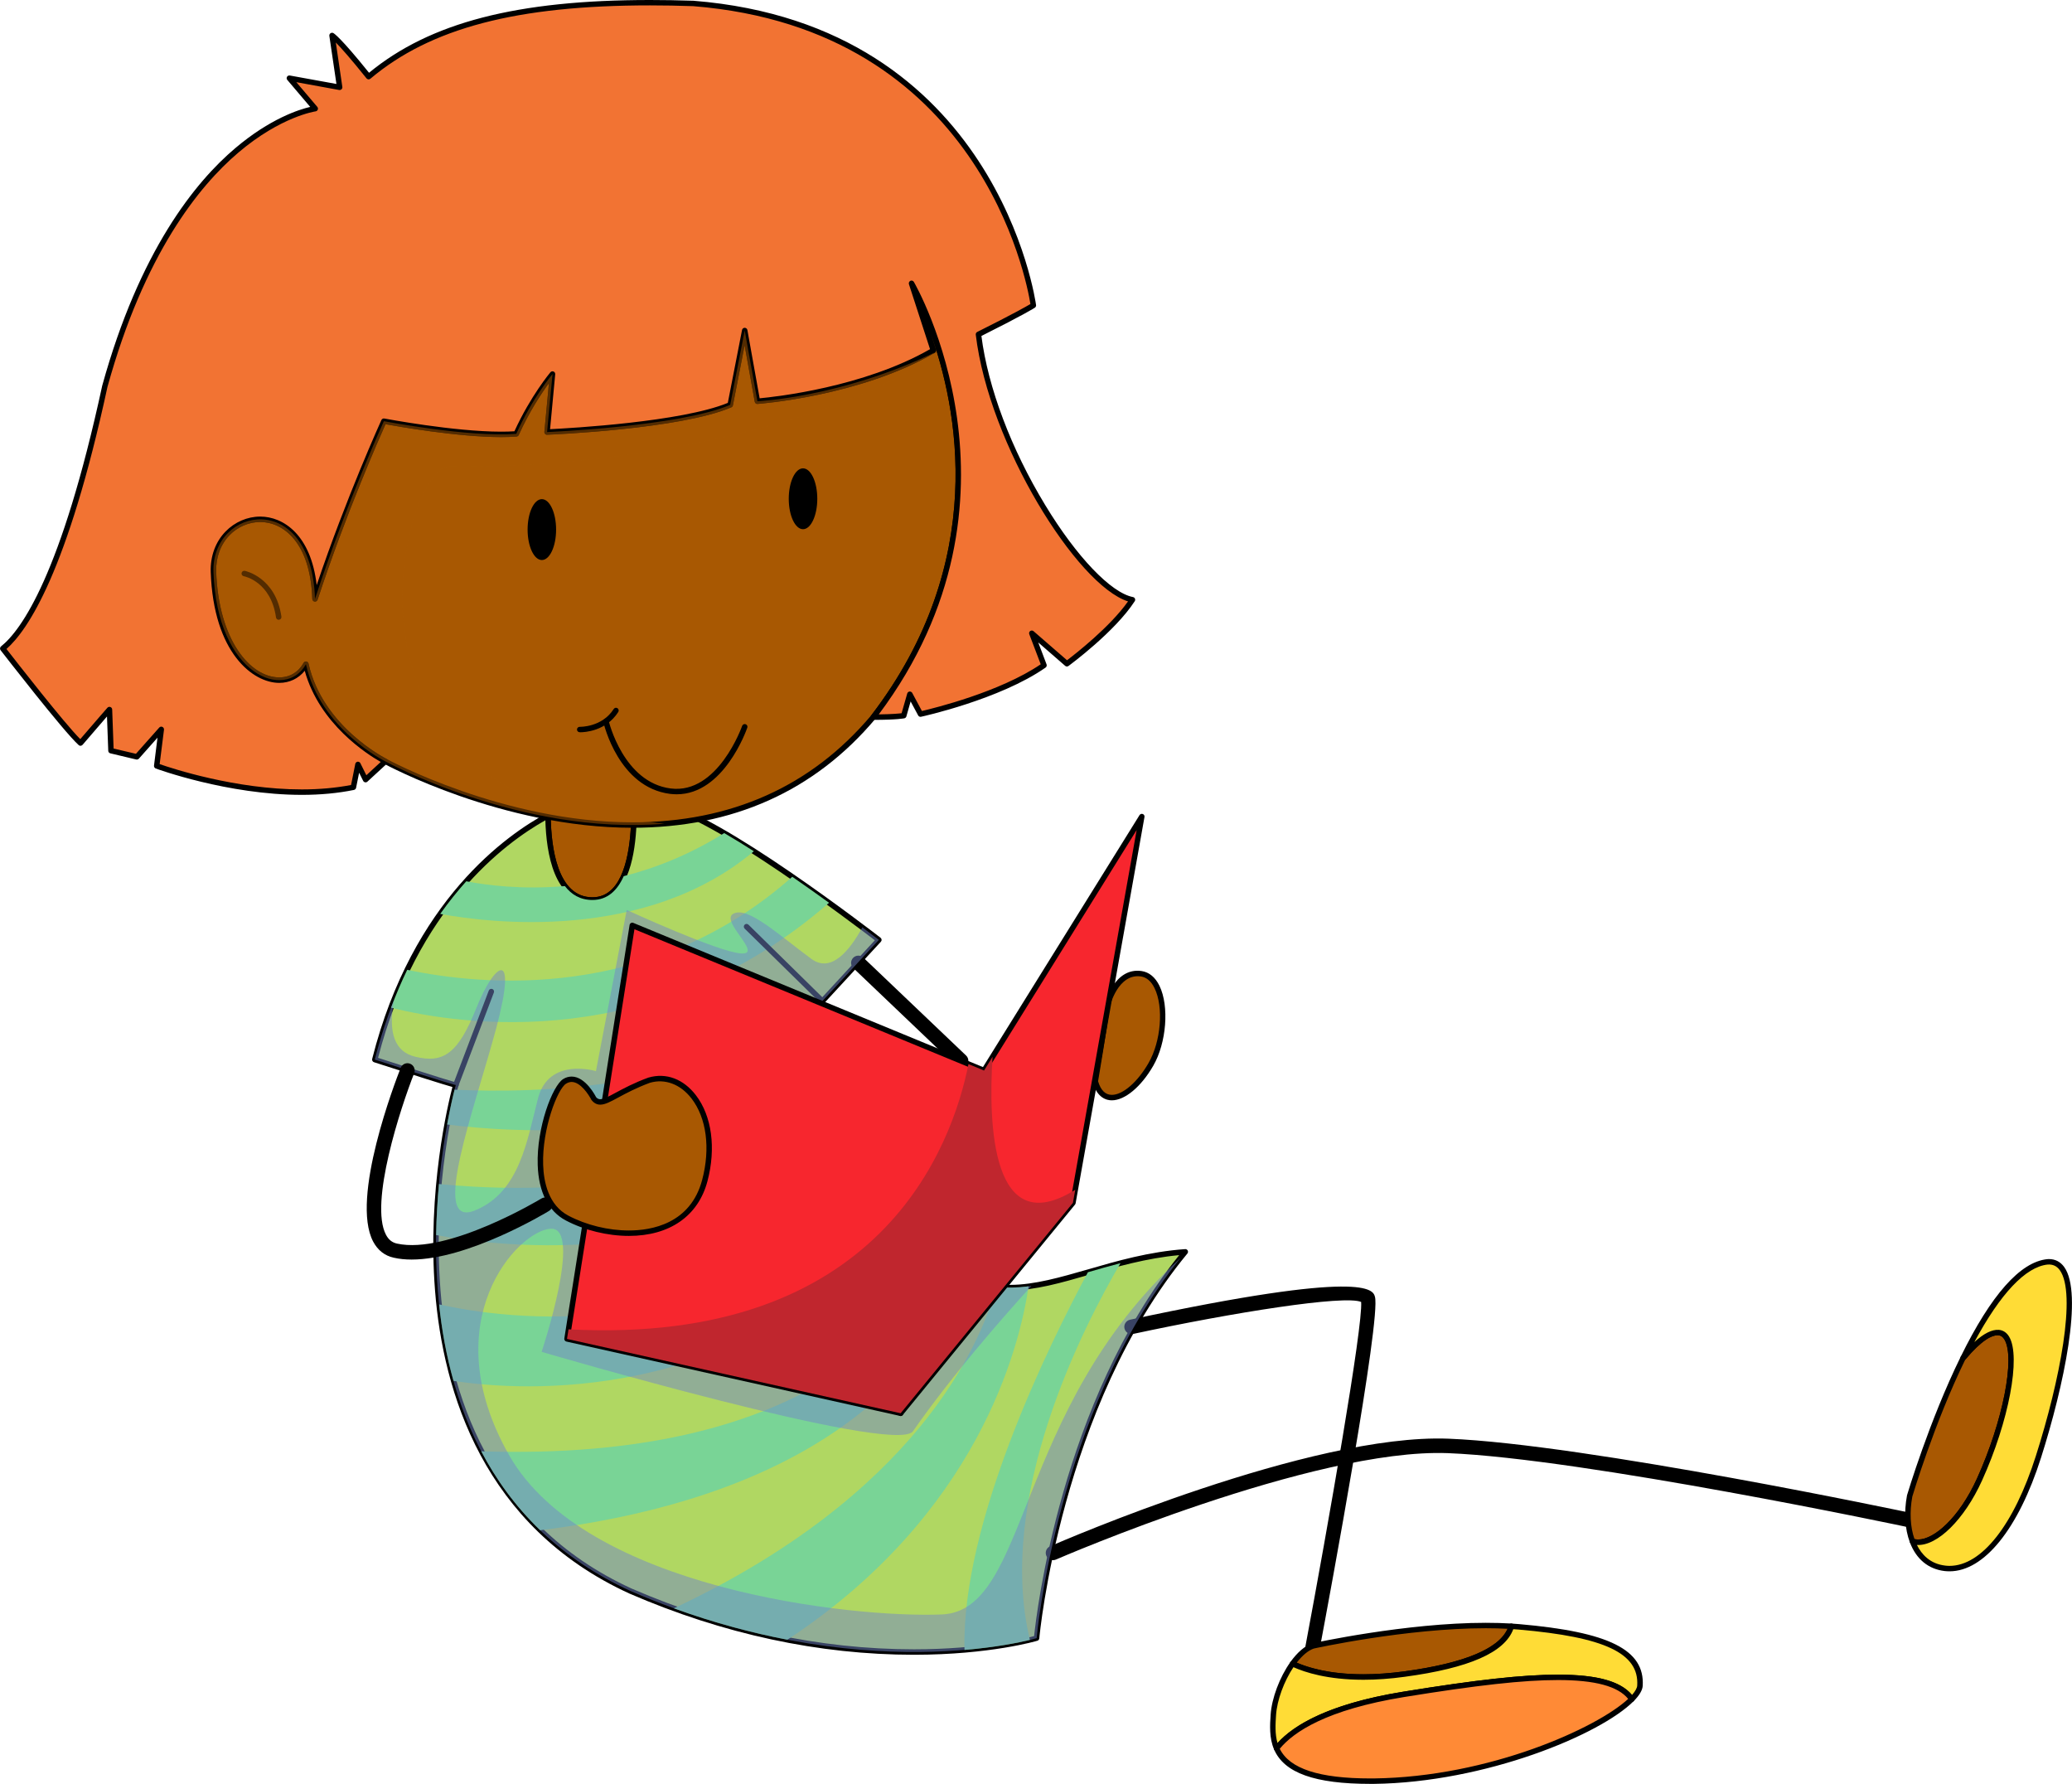 <?xml version="1.0" encoding="utf-8"?>
<!-- Generator: Adobe Illustrator 15.1.0, SVG Export Plug-In . SVG Version: 6.00 Build 0)  -->
<!DOCTYPE svg PUBLIC "-//W3C//DTD SVG 1.1//EN" "http://www.w3.org/Graphics/SVG/1.1/DTD/svg11.dtd">
<svg version="1.1" id="Layer_1" xmlns="http://www.w3.org/2000/svg" xmlns:xlink="http://www.w3.org/1999/xlink" x="0px" y="0px"
	 width="116.179px" height="100px" viewBox="0 0 116.179 100" enable-background="new 0 0 116.179 100" xml:space="preserve">
<g>
	<g>
		<g>
			<path fill="#A85802" d="M33.217,50.451c2.151,0,2.38-3.437,2.327-5.463c-2.248-0.118-3.88,0.294-3.88,0.294
				s-0.354,0.132-0.937,0.441C30.747,47.522,31.103,50.451,33.217,50.451z"/>
			<path d="M33.217,50.603c-2.255,0-2.622-3.055-2.642-4.877c-0.001-0.057,0.029-0.109,0.081-0.133
				c0.584-0.314,0.94-0.451,0.955-0.454c0.076-0.021,1.692-0.422,3.942-0.303c0.079,0.004,0.143,0.068,0.145,0.147
				c0.044,1.729-0.117,4.008-1.141,5.056C34.192,50.414,33.741,50.603,33.217,50.603z M30.88,45.817
				c0.03,1.717,0.382,4.483,2.337,4.483c0.445,0,0.813-0.157,1.122-0.476c0.964-0.986,1.081-3.305,1.056-4.691
				c-2.116-0.09-3.665,0.289-3.692,0.296l0,0C31.704,45.43,31.391,45.549,30.88,45.817z"/>
		</g>
		<g>
			<path fill="#B0D762" d="M52.838,70.685c-3.862-3.456-7.218-14.031-7.218-14.031l3.66-3.964c0,0-9.049-7.015-12.1-7.523
				c-0.57-0.096-1.119-0.15-1.637-0.178c0.053,2.026-0.176,5.463-2.327,5.463c-2.114,0-2.47-2.929-2.489-4.728
				c-2.158,1.157-7.469,4.813-9.713,13.676c4.057,1.314,4.502,1.426,4.542,1.426v-0.002c0,0,0.009,0.002,0,0.002
				c-0.035,0.125-5.918,21.166,9.795,28.363c12.912,5.593,22.775,2.644,22.775,2.644s1.117-12.913,8.336-21.655
				C60.667,70.585,56.703,74.142,52.838,70.685z"/>
			<path d="M51.252,92.762c-5.331,0-10.702-1.155-15.962-3.432c-8.19-3.753-10.445-11.297-10.895-16.962
				c-0.446-5.654,0.732-10.509,0.974-11.434c-0.495-0.137-1.97-0.604-4.399-1.389c-0.076-0.025-0.121-0.105-0.102-0.183
				c2.254-8.905,7.596-12.599,9.788-13.771c0.046-0.026,0.104-0.026,0.149,0.001c0.045,0.027,0.074,0.075,0.074,0.13
				c0.02,1.71,0.346,4.577,2.337,4.577c0.445,0,0.813-0.157,1.122-0.476c0.998-1.021,1.088-3.469,1.054-4.834
				c-0.001-0.044,0.016-0.082,0.046-0.111c0.031-0.03,0.07-0.049,0.115-0.044c0.56,0.029,1.116,0.089,1.652,0.178
				c3.054,0.511,11.797,7.268,12.168,7.555c0.033,0.025,0.055,0.064,0.058,0.108c0.005,0.042-0.011,0.084-0.04,0.115l-3.599,3.9
				c0.327,1.004,3.54,10.652,7.146,13.879c1.111,0.995,2.291,1.457,3.71,1.457c1.348,0,2.809-0.424,4.354-0.867
				c1.607-0.467,3.432-0.995,5.447-1.137c0.061-0.007,0.121,0.027,0.148,0.082s0.02,0.121-0.02,0.166
				c-7.105,8.61-8.291,21.443-8.303,21.573c-0.006,0.062-0.047,0.116-0.107,0.132C58.144,91.987,55.501,92.762,51.252,92.762z
				 M25.696,60.896c-0.128,0.463-1.466,5.509-0.996,11.447c0.442,5.586,2.66,13.018,10.714,16.707
				c5.22,2.26,10.548,3.406,15.838,3.406c3.746,0,6.222-0.605,6.732-0.742c0.129-1.246,1.51-13.103,8.135-21.355
				c-1.846,0.172-3.531,0.659-5.031,1.094c-1.566,0.453-3.047,0.882-4.438,0.882c-1.498,0-2.742-0.487-3.913-1.535
				c-3.852-3.445-7.125-13.665-7.262-14.098c-0.018-0.055-0.005-0.108,0.033-0.15l3.546-3.843c-1.127-0.863-9.12-6.93-11.898-7.392
				c-0.473-0.08-0.961-0.135-1.455-0.167c0.029,1.703-0.155,3.874-1.144,4.89c-0.365,0.375-0.816,0.563-1.341,0.563
				c-2.151,0-2.585-2.784-2.637-4.621c-2.264,1.268-7.21,4.912-9.382,13.318c3.566,1.152,4.235,1.342,4.357,1.37
				c0.021,0,0.045,0.005,0.067,0.017c0.063,0.029,0.103,0.103,0.087,0.173C25.707,60.871,25.701,60.882,25.696,60.896z"/>
		</g>
		<path d="M25.557,60.978L25.557,60.978c-0.001,0-0.005,0-0.007,0c-0.082-0.004-0.146-0.072-0.146-0.152
			c0-0.016,0.003-0.033,0.009-0.049c0.014-0.045,0.045-0.076,0.084-0.095c0.041-0.016,0.086-0.016,0.126,0.005
			c0.063,0.029,0.103,0.103,0.087,0.173C25.693,60.929,25.628,60.978,25.557,60.978z"/>
		<g>
			<path fill="#79D496" d="M46.486,50.608c-0.631-0.456-1.331-0.952-2.063-1.458c-7.938,7.044-17.434,6.097-21.59,5.215
				c-0.32,0.662-0.626,1.371-0.908,2.124C25.856,57.469,36.744,59.1,46.486,50.608z"/>
			<path fill="#79D496" d="M46.288,58.589c-0.372-1.024-0.602-1.732-0.656-1.896c-6.492,4.347-15.453,4.611-20.144,4.393
				c-0.087,0.346-0.248,1.025-0.417,1.951C28.669,63.495,39.485,64.296,46.288,58.589z"/>
			<path fill="#79D496" d="M42.269,47.719c-0.565-0.362-1.123-0.706-1.662-1.019c-1.916,1.198-3.83,1.956-5.635,2.416
				c-0.35,0.786-0.898,1.335-1.755,1.335c-0.683,0-1.18-0.306-1.542-0.779c-2.391,0.205-4.362-0.043-5.531-0.269
				c-0.488,0.544-0.979,1.152-1.461,1.829C27.382,51.73,36.165,52.84,42.269,47.719z"/>
			<path fill="#79D496" d="M62.826,70.81c-0.629,0.162-1.236,0.34-1.826,0.509c-2.232,4.155-7.1,14.062-6.92,21.173
				c1.811-0.153,3.078-0.418,3.668-0.562C55.828,83.915,60.732,74.381,62.826,70.81z"/>
			<path fill="#79D496" d="M48.478,63.929c-0.439-0.94-0.84-1.874-1.194-2.746c-7.292,5.955-18.165,5.636-22.671,5.191
				c-0.082,0.889-0.142,1.85-0.158,2.862C28.271,69.946,39.692,71.259,48.478,63.929z"/>
			<path fill="#79D496" d="M57.675,72.11c-0.617,0.08-1.215,0.096-1.801,0.021c-0.941,3.386-4.559,11.661-18.09,18.028
				c2.25,0.816,4.383,1.379,6.365,1.76C54.796,84.903,57.156,75.617,57.675,72.11z"/>
			<path fill="#79D496" d="M53.935,71.484c-0.365-0.21-0.731-0.474-1.097-0.8c-0.022-0.021-0.046-0.048-0.069-0.068
				c-1.762,3.585-7.684,11.34-25.786,10.739c0.832,1.585,1.913,3.088,3.306,4.427C47.921,83.603,52.688,75.152,53.935,71.484z"/>
			<path fill="#79D496" d="M50.917,68.374c-0.369-0.552-0.729-1.144-1.074-1.761c-9.908,8.995-21.559,7.33-25.222,6.508
				c0.147,1.41,0.403,2.854,0.808,4.288C29.187,77.985,41.343,78.859,50.917,68.374z"/>
		</g>
	</g>
	<path d="M25.557,60.978c-0.019,0-0.036-0.002-0.055-0.011c-0.077-0.027-0.118-0.116-0.089-0.194l1.994-5.244
		c0.03-0.079,0.119-0.115,0.197-0.089c0.078,0.03,0.117,0.12,0.088,0.198l-1.993,5.242C25.677,60.942,25.618,60.978,25.557,60.978z"
		/>
	<path d="M46.12,56.282c-0.038,0-0.076-0.014-0.105-0.043l-4.262-4.183c-0.061-0.06-0.061-0.157-0.003-0.217
		c0.058-0.062,0.155-0.062,0.218-0.002l4.26,4.183c0.061,0.06,0.061,0.157,0.002,0.217C46.2,56.267,46.161,56.282,46.12,56.282z"/>
	<path d="M53.89,59.873c-0.102,0-0.203-0.036-0.281-0.111l-5.76-5.49c-0.164-0.157-0.17-0.413-0.014-0.576
		c0.154-0.161,0.412-0.168,0.574-0.014l5.762,5.49c0.162,0.155,0.168,0.412,0.012,0.575C54.105,59.832,53.996,59.873,53.89,59.873z"
		/>
	<path d="M73.58,92.85c-0.025,0-0.049-0.002-0.074-0.009c-0.223-0.039-0.367-0.253-0.324-0.474
		c1.289-6.872,3.246-18.021,3.139-19.383c-0.932-0.398-7.16,0.583-12.789,1.794c-0.219,0.047-0.434-0.095-0.482-0.313
		c-0.047-0.218,0.094-0.438,0.312-0.485c13.285-2.849,13.623-1.676,13.732-1.287c0.35,1.222-2.531,16.729-3.113,19.825
		C73.943,92.713,73.771,92.85,73.58,92.85z"/>
	<path d="M59.041,87.46c-0.156,0-0.307-0.091-0.371-0.243c-0.09-0.204,0.002-0.444,0.209-0.535
		c0.594-0.26,14.607-6.337,22.344-6.032c7.674,0.303,25.811,4.138,25.994,4.176c0.219,0.048,0.359,0.265,0.312,0.484
		c-0.045,0.218-0.264,0.356-0.482,0.313c-0.18-0.039-18.252-3.862-25.859-4.163c-7.535-0.289-21.84,5.904-21.982,5.966
		C59.15,87.449,59.095,87.46,59.041,87.46z"/>
	<g>
		<g>
			<path fill="#A85802" d="M78.734,93.848c4.156-0.562,5.682-1.576,6.01-2.683c-4.795-0.301-11.113,1.103-11.113,1.103
				c-0.41,0.136-0.811,0.511-1.156,0.997C73.23,93.631,75.207,94.325,78.734,93.848z"/>
			<path d="M76.451,94.163h-0.002c-2.154,0-3.457-0.479-4.041-0.762c-0.041-0.021-0.07-0.057-0.08-0.099
				c-0.012-0.044-0.004-0.091,0.021-0.126c0.393-0.551,0.818-0.916,1.234-1.056c0.066-0.013,5.23-1.149,9.725-1.149
				c0.508,0,0.992,0.014,1.447,0.041c0.043,0.004,0.086,0.027,0.113,0.066c0.027,0.038,0.035,0.086,0.021,0.129
				c-0.408,1.376-2.416,2.289-6.139,2.79C77.951,94.108,77.177,94.163,76.451,94.163z M72.708,93.205
				c0.625,0.273,1.834,0.651,3.74,0.651h0.002c0.713,0,1.475-0.055,2.262-0.159c3.361-0.454,5.316-1.26,5.818-2.391
				c-0.387-0.021-0.797-0.032-1.223-0.032c-4.461,0-9.592,1.129-9.645,1.141C73.361,92.518,73.027,92.792,72.708,93.205z"/>
		</g>
		<g>
			<path fill="#FFDC36" d="M85.164,91.197c-0.137-0.013-0.277-0.021-0.42-0.032c-0.328,1.106-1.854,2.12-6.01,2.683
				c-3.527,0.478-5.504-0.217-6.26-0.583c-0.588,0.829-1.018,1.983-1.076,2.863c-0.039,0.603-0.082,1.276,0.18,1.885
				c0.746-0.955,2.584-2.291,7.123-3.029c6.734-1.095,11.568-1.537,12.795,0.267c0.283-0.282,0.445-0.54,0.457-0.751
				C92.076,92.55,90.001,91.616,85.164,91.197z"/>
			<path d="M71.578,98.163c-0.004,0-0.012,0-0.018,0c-0.055-0.008-0.1-0.042-0.121-0.092c-0.281-0.649-0.232-1.373-0.193-1.954
				c0.061-0.915,0.504-2.097,1.104-2.94c0.043-0.062,0.125-0.083,0.193-0.051c0.559,0.272,1.812,0.73,3.906,0.73
				c0.715,0,1.477-0.055,2.264-0.159c3.539-0.479,5.52-1.347,5.887-2.575c0.02-0.066,0.08-0.119,0.156-0.109
				c0.141,0.011,0.283,0.021,0.422,0.031c5.049,0.438,7.055,1.441,6.93,3.465c-0.016,0.242-0.186,0.529-0.504,0.851
				c-0.031,0.032-0.076,0.048-0.121,0.043c-0.045-0.004-0.088-0.026-0.113-0.065c-0.527-0.777-1.84-1.157-4.01-1.157
				c-1.945,0-4.527,0.287-8.635,0.954c-4.451,0.725-6.275,2.016-7.025,2.972C71.671,98.142,71.626,98.163,71.578,98.163z
				 M72.525,93.458c-0.531,0.792-0.92,1.854-0.975,2.678c-0.033,0.501-0.07,1.059,0.082,1.576c0.875-0.973,2.801-2.19,7.043-2.879
				c4.125-0.67,6.721-0.956,8.684-0.956c2.176,0,3.502,0.362,4.15,1.139c0.18-0.206,0.285-0.39,0.291-0.526
				c0.115-1.81-1.812-2.721-6.648-3.14c-0.1-0.01-0.201-0.019-0.301-0.022c-0.484,1.309-2.482,2.184-6.1,2.671
				c-0.801,0.11-1.574,0.165-2.303,0.165C74.429,94.163,73.16,93.743,72.525,93.458z"/>
		</g>
		<g>
			<path fill="#FF8A36" d="M78.701,94.983c-4.539,0.738-6.377,2.074-7.123,3.029c0.445,1.026,1.766,1.864,5.447,1.835
				c6.43-0.08,12.75-2.867,14.471-4.598C90.269,93.446,85.435,93.889,78.701,94.983z"/>
			<path d="M76.839,100c-3.115,0-4.83-0.612-5.4-1.929c-0.021-0.053-0.016-0.109,0.02-0.155c0.783-0.999,2.67-2.345,7.217-3.083
				c4.125-0.67,6.721-0.956,8.684-0.956c2.311,0,3.666,0.41,4.262,1.289c0.041,0.06,0.035,0.141-0.018,0.193
				c-1.875,1.886-8.326,4.563-14.576,4.641H76.839z M71.757,98.032c0.549,1.121,2.215,1.663,5.082,1.663h0.186
				c6.506-0.08,12.551-2.855,14.268-4.459c-0.572-0.71-1.861-1.057-3.934-1.057c-1.945,0-4.527,0.287-8.635,0.954
				C74.384,95.84,72.539,97.083,71.757,98.032z"/>
		</g>
	</g>
	<g>
		<g>
			<path fill="#A85802" d="M110.996,82.935c1.727-3.811,2.389-8.13,1.068-8.232c-0.59-0.046-1.338,0.644-1.99,1.426
				c-1.777,3.617-2.994,7.723-2.994,7.723c-0.17,0.896-0.129,1.813,0.15,2.553C108.248,86.747,109.89,85.372,110.996,82.935z"/>
			<path d="M107.562,86.608c-0.002,0-0.002,0-0.002,0c-0.133,0-0.26-0.021-0.379-0.062c-0.043-0.014-0.078-0.048-0.094-0.091
				c-0.281-0.744-0.338-1.68-0.158-2.635c0.016-0.055,1.246-4.174,3.008-7.762c0.877-1.058,1.588-1.547,2.137-1.511
				c0.242,0.019,0.445,0.153,0.584,0.39c0.664,1.125-0.018,4.738-1.525,8.061C110.171,85.124,108.701,86.608,107.562,86.608z
				 M107.347,86.278c0.068,0.016,0.139,0.022,0.213,0.022h0.002c0.863,0,2.273-1.177,3.295-3.429
				c1.443-3.186,2.148-6.746,1.537-7.778c-0.088-0.15-0.201-0.23-0.344-0.239l-0.045-0.004c-0.305,0-0.867,0.24-1.814,1.372
				c-1.73,3.534-2.953,7.631-2.965,7.671C107.066,84.747,107.107,85.597,107.347,86.278z"/>
		</g>
		<g>
			<path fill="#FFDC36" d="M114.808,70.735c-1.713,0.176-3.385,2.645-4.734,5.393c0.652-0.782,1.4-1.472,1.99-1.426
				c1.32,0.103,0.658,4.422-1.068,8.232c-1.105,2.438-2.748,3.812-3.766,3.469c0.307,0.813,0.902,1.406,1.834,1.515
				c1.779,0.202,3.812-1.778,5.234-6.253C115.724,77.194,117.095,70.585,114.808,70.735z"/>
			<path d="M109.312,88.084L109.312,88.084c-0.09,0-0.178-0.005-0.268-0.014c-0.92-0.106-1.598-0.665-1.957-1.614
				c-0.02-0.055-0.008-0.116,0.035-0.159c0.039-0.041,0.102-0.058,0.158-0.038c0.086,0.028,0.18,0.042,0.279,0.042
				c0.865,0,2.275-1.177,3.297-3.429c1.443-3.186,2.148-6.746,1.537-7.778c-0.088-0.15-0.201-0.23-0.344-0.239l-0.045-0.004
				c-0.305,0-0.867,0.24-1.814,1.372c-0.049,0.06-0.135,0.073-0.199,0.029c-0.066-0.04-0.088-0.124-0.055-0.192
				c1.709-3.478,3.342-5.32,4.855-5.475c0.033-0.005,0.062-0.005,0.092-0.005c0.352,0,0.641,0.148,0.854,0.438
				c1.084,1.483-0.02,6.689-1.293,10.693C113.175,85.702,111.255,88.084,109.312,88.084z M107.484,86.606
				c0.256,0.52,0.729,1.061,1.596,1.159c0.076,0.009,0.154,0.014,0.232,0.014c1.805,0,3.613-2.304,4.84-6.16
				c1.354-4.249,2.291-9.117,1.34-10.42c-0.168-0.229-0.389-0.33-0.674-0.312c-1.238,0.128-2.652,1.623-4.115,4.347
				c0.531-0.484,0.99-0.713,1.371-0.686c0.242,0.019,0.445,0.153,0.584,0.39c0.664,1.125-0.018,4.738-1.525,8.061
				C110.148,85.172,108.626,86.679,107.484,86.606z"/>
		</g>
	</g>
	<g>
		<g>
			<path fill="#A85802" d="M51.11,15.883c0,0,0,0,1.22,3.764c-4.168,2.438-9.862,2.847-9.862,2.847l-0.711-3.967
				c0,0,0,0-0.814,4.169c-2.846,1.221-10.268,1.526-10.268,1.526l0.306-3.254c0,0-1.12,1.322-2.034,3.354
				c-2.644,0.205-7.422-0.71-7.422-0.71s-2.137,4.677-3.863,9.964c-0.203-6.202-5.797-5.184-5.693-1.525
				c0.202,5.897,4.066,7.219,5.185,5.185c0.813,3.659,4.456,5.447,4.456,5.447s17.27,9.488,27.356-2.479
				C58.31,28.019,51.11,15.883,51.11,15.883z"/>
			<path d="M35.456,46.402L35.456,46.402c-7.306,0-13.854-3.553-13.92-3.587c-0.03-0.016-3.489-1.746-4.449-5.213
				c-0.35,0.434-0.854,0.678-1.431,0.678c-1.458,0-3.685-1.658-3.841-6.226c-0.025-0.882,0.271-1.686,0.834-2.263
				c0.516-0.529,1.223-0.834,1.939-0.834c1.305,0,2.846,1.024,3.169,3.841c1.665-4.935,3.608-9.206,3.628-9.252
				c0.029-0.063,0.099-0.1,0.167-0.086c0.038,0.007,3.888,0.737,6.543,0.737c0.271,0,0.521-0.006,0.749-0.021
				c0.906-1.982,2.006-3.294,2.018-3.308c0.045-0.052,0.113-0.068,0.176-0.042c0.062,0.025,0.099,0.088,0.093,0.154l-0.288,3.078
				c1.125-0.055,7.372-0.405,9.966-1.474l0.798-4.089c0.016-0.071,0.078-0.121,0.15-0.121c0.064,0,0.137,0.05,0.15,0.125
				l0.687,3.828c0.882-0.082,5.831-0.619,9.554-2.754l-1.184-3.645c-0.022-0.072,0.013-0.154,0.084-0.187s0.152-0.005,0.193,0.061
				c0.072,0.124,7.143,12.367-2.156,24.491C45.67,44.349,41.085,46.402,35.456,46.402z M17.152,37.082c0.008,0,0.014,0,0.021,0.002
				c0.062,0.01,0.114,0.055,0.126,0.119c0.791,3.545,4.34,5.323,4.377,5.342c0.07,0.039,6.555,3.552,13.777,3.552h0.002
				c5.535,0,10.039-2.015,13.393-5.994c6.608-8.613,4.833-17.288,3.302-21.508l0.325,1.004c0.021,0.068-0.006,0.143-0.068,0.178
				c-4.152,2.432-9.871,2.865-9.929,2.867c-0.073,0.014-0.146-0.047-0.16-0.123l-0.568-3.165l-0.657,3.37
				c-0.009,0.051-0.043,0.091-0.09,0.109c-2.84,1.218-10.018,1.525-10.322,1.536c-0.049,0.005-0.086-0.013-0.117-0.044
				c-0.03-0.035-0.045-0.076-0.041-0.122l0.256-2.728c-0.396,0.537-1.091,1.568-1.693,2.907c-0.022,0.05-0.072,0.085-0.129,0.089
				c-0.256,0.021-0.546,0.03-0.86,0.03c-2.419,0-5.809-0.6-6.483-0.722c-0.328,0.732-2.244,5.063-3.807,9.839
				c-0.023,0.071-0.094,0.116-0.168,0.104c-0.072-0.011-0.127-0.072-0.129-0.146c-0.105-3.187-1.639-4.315-2.92-4.315
				c-0.635,0-1.262,0.269-1.72,0.738c-0.505,0.521-0.772,1.245-0.749,2.042c0.132,3.851,1.92,5.931,3.536,5.931
				c0.59,0,1.073-0.291,1.362-0.812C17.046,37.111,17.098,37.082,17.152,37.082z"/>
		</g>
		<g>
			<path fill="#F27333" d="M54.865,18.745c2.562-1.281,3.078-1.624,3.078-1.624S55.974,1.562,38.876,0.196
				c-9.915-0.345-14.959,1.366-18.207,4.101c-1.71-2.136-2.051-2.309-2.051-2.309l0.426,2.907l-2.82-0.511l1.453,1.707
				c0,0-7.78,1.027-11.799,15.56c-2.479,11.456-4.87,14.02-5.725,14.705c0,0,3.504,4.531,4.359,5.299
				c1.026-1.194,1.623-1.88,1.623-1.88l0.086,2.309l1.453,0.342l1.369-1.538l-0.256,2.05c0,0,5.983,2.225,11.025,1.198
				c0.258-1.282,0.258-1.282,0.258-1.282l0.428,0.856l1.109-1.027c0,0-3.643-1.788-4.456-5.447
				c-1.118,2.034-4.982,0.713-5.185-5.185c-0.104-3.658,5.49-4.677,5.693,1.525c1.727-5.287,3.863-9.964,3.863-9.964
				s4.778,0.915,7.422,0.71c0.914-2.031,2.034-3.354,2.034-3.354l-0.306,3.254c0,0,7.422-0.306,10.268-1.526
				c0.814-4.169,0.814-4.169,0.814-4.169l0.711,3.967c0,0,5.694-0.408,9.862-2.847c-1.22-3.764-1.22-3.764-1.22-3.764
				s7.2,12.136-2.146,24.319c1.368,0,1.71-0.085,1.71-0.085l0.342-1.197l0.599,1.111c0,0,4.359-0.94,6.925-2.735
				C57.857,35.5,57.857,35.5,57.857,35.5l1.965,1.71c0,0,2.564-1.881,3.676-3.589C60.847,33.106,55.632,25.157,54.865,18.745z"/>
			<path d="M16.925,44.558c-4.168,0-8.15-1.461-8.191-1.478c-0.066-0.025-0.106-0.091-0.099-0.162l0.196-1.565l-1.042,1.174
				c-0.038,0.041-0.096,0.06-0.149,0.049L6.187,42.23c-0.066-0.016-0.114-0.071-0.117-0.141l-0.071-1.925
				c-0.267,0.308-0.737,0.852-1.37,1.59c-0.027,0.029-0.065,0.05-0.106,0.052c-0.044,0.005-0.082-0.011-0.112-0.038
				c-0.854-0.77-4.234-5.135-4.378-5.319c-0.05-0.066-0.039-0.159,0.026-0.214c1.134-0.906,3.377-4.013,5.673-14.617
				c2.088-7.551,5.206-11.406,7.458-13.312c1.955-1.657,3.584-2.17,4.204-2.313l-1.284-1.512c-0.043-0.048-0.049-0.118-0.016-0.176
				c0.031-0.054,0.094-0.084,0.158-0.072l2.612,0.474l-0.397-2.695c-0.008-0.058,0.016-0.113,0.062-0.146
				c0.048-0.034,0.107-0.039,0.159-0.014c0.037,0.019,0.404,0.238,2.004,2.227C24.118,1.26,28.989,0,36.449,0
				c0.778,0,1.597,0.014,2.435,0.042c17.03,1.364,19.19,16.902,19.209,17.061c0.008,0.057-0.02,0.112-0.068,0.146
				c-0.02,0.014-0.535,0.351-2.996,1.585c0.367,2.885,1.666,6.335,3.578,9.481c1.754,2.893,3.686,4.916,4.92,5.155
				c0.051,0.009,0.092,0.043,0.111,0.089c0.021,0.049,0.016,0.101-0.012,0.144c-1.113,1.712-3.609,3.552-3.715,3.63
				c-0.057,0.043-0.135,0.038-0.189-0.01l-1.506-1.309l0.465,1.227c0.025,0.066,0.004,0.14-0.053,0.181
				c-2.561,1.79-6.938,2.75-6.981,2.757c-0.067,0.017-0.135-0.016-0.166-0.076L51.06,39.32l-0.238,0.839
				c-0.014,0.053-0.057,0.093-0.109,0.106c-0.014,0.002-0.377,0.089-1.747,0.089c-0.058,0-0.11-0.032-0.137-0.084
				c-0.024-0.053-0.019-0.116,0.017-0.162c6.625-8.637,4.833-17.328,3.298-21.539l0.333,1.029c0.021,0.068-0.006,0.143-0.068,0.178
				c-4.152,2.432-9.871,2.865-9.929,2.867c-0.073,0.014-0.146-0.047-0.16-0.123l-0.568-3.165l-0.657,3.37
				c-0.009,0.051-0.043,0.091-0.09,0.109c-2.84,1.218-10.018,1.525-10.322,1.536c-0.049,0.005-0.086-0.013-0.117-0.044
				c-0.03-0.035-0.045-0.076-0.041-0.122l0.256-2.728c-0.396,0.537-1.091,1.568-1.693,2.907c-0.022,0.05-0.072,0.085-0.129,0.089
				c-0.256,0.021-0.546,0.03-0.86,0.03c-2.419,0-5.809-0.6-6.483-0.722c-0.327,0.732-2.244,5.063-3.807,9.839
				c-0.023,0.071-0.094,0.116-0.168,0.104c-0.072-0.011-0.127-0.072-0.129-0.146c-0.105-3.187-1.639-4.315-2.92-4.315
				c-0.635,0-1.262,0.269-1.72,0.738c-0.505,0.521-0.772,1.245-0.749,2.042c0.132,3.851,1.92,5.931,3.536,5.931
				c0.59,0,1.073-0.291,1.362-0.812c0.03-0.058,0.093-0.088,0.155-0.079s0.114,0.055,0.126,0.119
				c0.791,3.545,4.34,5.323,4.377,5.342c0.045,0.021,0.076,0.063,0.084,0.114c0.007,0.05-0.012,0.1-0.048,0.134l-1.112,1.024
				c-0.034,0.033-0.084,0.048-0.131,0.039c-0.045-0.007-0.088-0.039-0.109-0.082l-0.227-0.455l-0.17,0.845
				c-0.012,0.062-0.061,0.106-0.12,0.12C18.952,44.465,17.97,44.558,16.925,44.558z M8.952,42.834
				c0.677,0.237,4.254,1.419,7.973,1.419c0.986,0,1.912-0.085,2.76-0.248l0.236-1.183c0.013-0.063,0.066-0.113,0.13-0.123
				c0.063-0.005,0.128,0.026,0.156,0.085l0.335,0.674l0.807-0.745c-0.744-0.421-3.433-2.119-4.262-5.11
				c-0.35,0.434-0.854,0.678-1.431,0.678c-1.458,0-3.685-1.658-3.841-6.226c-0.025-0.882,0.271-1.686,0.835-2.263
				c0.515-0.529,1.222-0.834,1.938-0.834c1.305,0,2.846,1.024,3.169,3.841c1.665-4.935,3.608-9.206,3.628-9.252
				c0.029-0.063,0.099-0.1,0.167-0.086c0.038,0.007,3.888,0.737,6.543,0.737c0.271,0,0.521-0.006,0.749-0.021
				c0.906-1.982,2.006-3.294,2.018-3.308c0.045-0.052,0.113-0.068,0.176-0.042c0.062,0.025,0.099,0.088,0.093,0.154l-0.288,3.078
				c1.125-0.055,7.372-0.405,9.966-1.474l0.798-4.089c0.016-0.071,0.078-0.121,0.15-0.121c0.064,0,0.137,0.05,0.15,0.125
				l0.687,3.828c0.882-0.082,5.831-0.619,9.554-2.754l-1.184-3.645c-0.022-0.072,0.013-0.154,0.084-0.187s0.152-0.005,0.193,0.061
				c0.072,0.121,7.049,12.201-1.968,24.244c0.762-0.009,1.132-0.048,1.28-0.065l0.316-1.104c0.018-0.062,0.068-0.105,0.131-0.112
				c0.063-0.003,0.121,0.024,0.15,0.079l0.543,1.012c0.686-0.16,4.368-1.062,6.661-2.619l-0.641-1.685
				c-0.025-0.066-0.004-0.14,0.055-0.181c0.057-0.038,0.135-0.034,0.186,0.012l1.875,1.628c0.459-0.346,2.414-1.87,3.42-3.299
				c-2.854-0.902-7.799-8.795-8.537-14.952c-0.008-0.063,0.025-0.125,0.084-0.154c2.004-1.002,2.754-1.43,2.98-1.564
				c-0.209-1.31-2.838-15.411-18.911-16.698c-0.826-0.029-1.642-0.043-2.417-0.043c-7.469,0-12.307,1.269-15.681,4.112
				c-0.033,0.025-0.073,0.04-0.114,0.034c-0.041-0.003-0.079-0.024-0.104-0.057c-0.925-1.154-1.443-1.728-1.719-2.008l0.365,2.489
				c0.008,0.05-0.01,0.098-0.045,0.132c-0.036,0.034-0.086,0.048-0.133,0.041l-2.401-0.438l1.176,1.385
				c0.036,0.043,0.047,0.104,0.026,0.155c-0.021,0.05-0.066,0.089-0.121,0.096c-0.02,0.003-1.946,0.282-4.335,2.313
				c-2.21,1.877-5.277,5.681-7.337,13.135C3.788,32.038,1.56,35.331,0.363,36.38c0.528,0.68,3.235,4.152,4.138,5.054
				c0.963-1.122,1.521-1.759,1.521-1.759c0.041-0.047,0.106-0.064,0.164-0.042c0.06,0.018,0.1,0.075,0.104,0.136l0.08,2.193
				l1.252,0.294l1.307-1.471c0.045-0.051,0.116-0.066,0.176-0.037c0.062,0.028,0.096,0.092,0.09,0.157L8.952,42.834z"/>
		</g>
	</g>
	<path d="M15.626,34.744c-0.073,0-0.14-0.055-0.15-0.133c-0.283-1.992-1.746-2.3-1.81-2.311c-0.082-0.017-0.137-0.096-0.12-0.178
		c0.016-0.081,0.094-0.14,0.178-0.123c0.018,0.004,1.736,0.353,2.055,2.57c0.012,0.082-0.046,0.16-0.129,0.171
		C15.643,34.744,15.636,34.744,15.626,34.744z"/>
	<path d="M31.181,29.687c0,0.942-0.357,1.707-0.799,1.707c-0.44,0-0.799-0.765-0.799-1.707c0-0.939,0.358-1.706,0.799-1.706
		C30.823,27.98,31.181,28.747,31.181,29.687z"/>
	<ellipse cx="45.026" cy="27.96" rx="0.8" ry="1.706"/>
	<g>
		<path d="M37.947,44.526c-0.123,0-0.249-0.008-0.378-0.023c-2.869-0.364-3.706-3.882-3.74-4.032
			c-0.018-0.082,0.034-0.164,0.116-0.183c0.082-0.018,0.163,0.034,0.183,0.114c0.008,0.034,0.824,3.46,3.479,3.798
			c2.643,0.337,3.993-3.47,4.006-3.508c0.027-0.078,0.115-0.122,0.193-0.095c0.081,0.028,0.123,0.114,0.096,0.194
			C41.846,40.951,40.576,44.526,37.947,44.526z"/>
		<path d="M32.537,41.049c-0.021,0-0.033-0.002-0.038-0.002c-0.084-0.003-0.15-0.073-0.147-0.157
			c0.003-0.085,0.075-0.15,0.159-0.146c0.013,0,1.244,0.03,1.899-0.997c0.044-0.072,0.139-0.094,0.21-0.049
			c0.07,0.046,0.092,0.14,0.047,0.213C33.976,40.995,32.77,41.049,32.537,41.049z"/>
	</g>
	<g>
		<path fill="#A85802" d="M62.091,56.349c0,0,0.473-1.965,1.898-1.763c1.422,0.206,1.559,3.323,0.541,5.085
			c-1.016,1.763-2.643,2.644-3.117,0.949C61.82,58.248,62.091,56.349,62.091,56.349z"/>
		<path d="M62.341,61.682c-0.295,0-0.824-0.132-1.074-1.021c-0.006-0.022-0.008-0.046-0.004-0.068
			c0.4-2.343,0.674-4.246,0.678-4.265c0.021-0.096,0.527-2.113,2.068-1.894c0.422,0.061,0.77,0.348,1.004,0.83
			c0.555,1.139,0.395,3.193-0.35,4.482C63.986,60.921,63.076,61.682,62.341,61.682z M61.57,60.611
			c0.148,0.508,0.41,0.765,0.771,0.765c0.617,0,1.443-0.715,2.057-1.782c0.701-1.214,0.857-3.136,0.34-4.197
			c-0.189-0.392-0.449-0.612-0.771-0.66c-1.271-0.177-1.723,1.631-1.727,1.648C62.24,56.392,61.968,58.279,61.57,60.611z"/>
	</g>
	<g opacity="0.5">
		<path fill="#A85802" d="M25.185,26.152c12.212,0.13,23.791-3.354,27.248-6.405c-5.287,2.543-9.965,2.746-9.965,2.746l-0.711-3.967
			c0,0,0,0-0.814,4.169c-2.846,1.221-10.268,1.526-10.268,1.526l0.306-3.254c0,0-1.12,1.322-2.034,3.354
			c-2.644,0.205-7.422-0.71-7.422-0.71s-2.137,4.677-3.863,9.964c-0.203-6.202-5.797-5.184-5.693-1.525
			c0.202,5.897,4.066,7.219,5.185,5.185c0.813,3.659,4.456,5.447,4.456,5.447s7.59,4.167,15.643,3.493
			c-0.26-0.033-0.513-0.062-0.781-0.096C17.559,45.266,22.541,26.152,25.185,26.152z"/>
	</g>
	<g opacity="0.5">
		<path fill="#7286C7" d="M52.806,90.502c-5.075,0.203-19.998-1.421-24.263-8.935c-4.264-7.513,0.508-12.588,2.335-12.688
			c1.828-0.104-0.509,6.903-0.509,6.903s19.695,5.784,20.812,4.466c2.13-3.061,4.955-6.294,6.65-8.161
			c-1.764,0.257-3.389,0.034-4.994-1.403c-3.862-3.456-7.218-14.031-7.218-14.031l3.66-3.964c0,0-0.349-0.271-0.927-0.704
			c-0.686,1.26-1.736,2.594-2.856,1.768c-1.929-1.424-3.554-2.943-4.365-2.539c-0.812,0.407,1.727,2.336,0.406,2.233
			c-1.319-0.1-6.396-2.437-6.396-2.437l-1.726,9.036c0,0-2.64-0.813-3.248,1.523c-0.609,2.334-1.016,5.277-3.555,6.293
			c-2.538,1.017,0-5.684,1.22-10.253c1.218-4.568-0.102-3.655-1.117-1.115c-1.016,2.536-1.827,3.146-3.452,2.738
			c-1.091-0.27-1.536-1.282-1.161-3.206c-0.408,1.032-0.777,2.149-1.088,3.372c4.057,1.314,4.502,1.426,4.542,1.426v-0.002v0.002
			c-0.035,0.125-5.918,21.166,9.795,28.363c12.912,5.593,22.775,2.644,22.775,2.644s1.092-12.569,8.057-21.305
			C56.826,79.08,57.74,90.305,52.806,90.502z"/>
	</g>
	<g>
		<polygon fill="#F7262E" points="64.023,45.776 60.16,67.431 50.501,79.224 31.792,75.057 35.454,51.876 55.177,60.01 		"/>
		<path d="M50.501,79.38c-0.012,0-0.021-0.003-0.034-0.006l-18.708-4.169c-0.078-0.016-0.129-0.094-0.117-0.173l3.661-23.182
			c0.007-0.045,0.034-0.086,0.076-0.107c0.04-0.024,0.089-0.026,0.132-0.008l19.604,8.083l8.779-14.124
			c0.037-0.062,0.115-0.089,0.184-0.062c0.068,0.024,0.107,0.098,0.094,0.168L60.31,67.458c-0.006,0.025-0.018,0.051-0.033,0.068
			l-9.659,11.796C50.589,79.356,50.545,79.38,50.501,79.38z M31.967,74.938l18.475,4.117l9.574-11.69l3.717-20.835l-8.426,13.56
			c-0.039,0.063-0.117,0.089-0.186,0.059l-19.547-8.058L31.967,74.938z"/>
	</g>
	<path d="M50.501,79.38c-0.013,0-0.024-0.003-0.037-0.006c-0.082-0.021-0.132-0.103-0.112-0.187l4.677-19.216
		c0.021-0.08,0.105-0.133,0.184-0.109c0.082,0.018,0.133,0.103,0.113,0.182l-4.678,19.217C50.632,79.331,50.569,79.38,50.501,79.38z
		"/>
	<g>
		<path fill="#C0262E" d="M55.654,59.241l-0.477,0.769l-0.873-0.359c-0.911,4.562-4.934,15.796-22.426,14.868l-0.086,0.538
			l18.709,4.167l9.659-11.793l0.131-0.736C55.595,69.629,55.414,63.009,55.654,59.241z"/>
	</g>
	<path d="M23.079,70.608c-0.348,0-0.686-0.032-1-0.104c-0.508-0.111-0.896-0.417-1.154-0.901c-1.287-2.427,1.25-9.004,1.543-9.744
		c0.084-0.209,0.318-0.312,0.528-0.228c0.208,0.082,0.31,0.319,0.228,0.528c-0.758,1.919-2.521,7.287-1.581,9.061
		c0.146,0.275,0.341,0.431,0.614,0.492c2.857,0.633,8.053-2.496,8.104-2.528c0.193-0.115,0.442-0.054,0.56,0.137
		c0.117,0.191,0.055,0.442-0.137,0.561C30.583,68.005,26.256,70.608,23.079,70.608z"/>
	<g>
		<path fill="#A85802" d="M33.284,61.567c0,0-0.744-1.488-1.626-0.947c-0.882,0.543-2.629,6.2,0.134,7.658
			c2.441,1.289,6.779,1.49,7.729-2.1c0.949-3.594-1.018-6.236-3.117-5.627C34.369,61.299,33.759,62.18,33.284,61.567z"/>
		<path d="M35.264,69.282c-1.203,0-2.495-0.316-3.54-0.867c-0.979-0.518-1.525-1.592-1.574-3.108
			c-0.069-2.093,0.829-4.447,1.428-4.818c0.152-0.095,0.313-0.139,0.477-0.139c0.78,0,1.344,1.104,1.367,1.152
			c0.083,0.099,0.168,0.118,0.236,0.118c0.19,0,0.475-0.155,0.869-0.367c0.432-0.231,1.021-0.551,1.824-0.844
			c1.013-0.297,1.977,0.088,2.666,0.982c0.898,1.168,1.141,2.971,0.65,4.826C39.153,68.164,37.548,69.282,35.264,69.282z
			 M32.054,60.652c-0.109,0-0.21,0.034-0.316,0.098c-0.475,0.292-1.35,2.53-1.283,4.548c0.031,0.974,0.303,2.262,1.411,2.846
			c1.002,0.531,2.243,0.834,3.398,0.834c1.256,0,3.456-0.369,4.108-2.84c0.467-1.765,0.243-3.468-0.598-4.559
			c-0.613-0.797-1.482-1.127-2.33-0.882c-0.771,0.285-1.352,0.597-1.773,0.825c-0.449,0.243-0.746,0.402-1.014,0.402
			c-0.193,0-0.355-0.086-0.494-0.264C33.011,61.362,32.546,60.652,32.054,60.652z"/>
	</g>
</g>
</svg>
